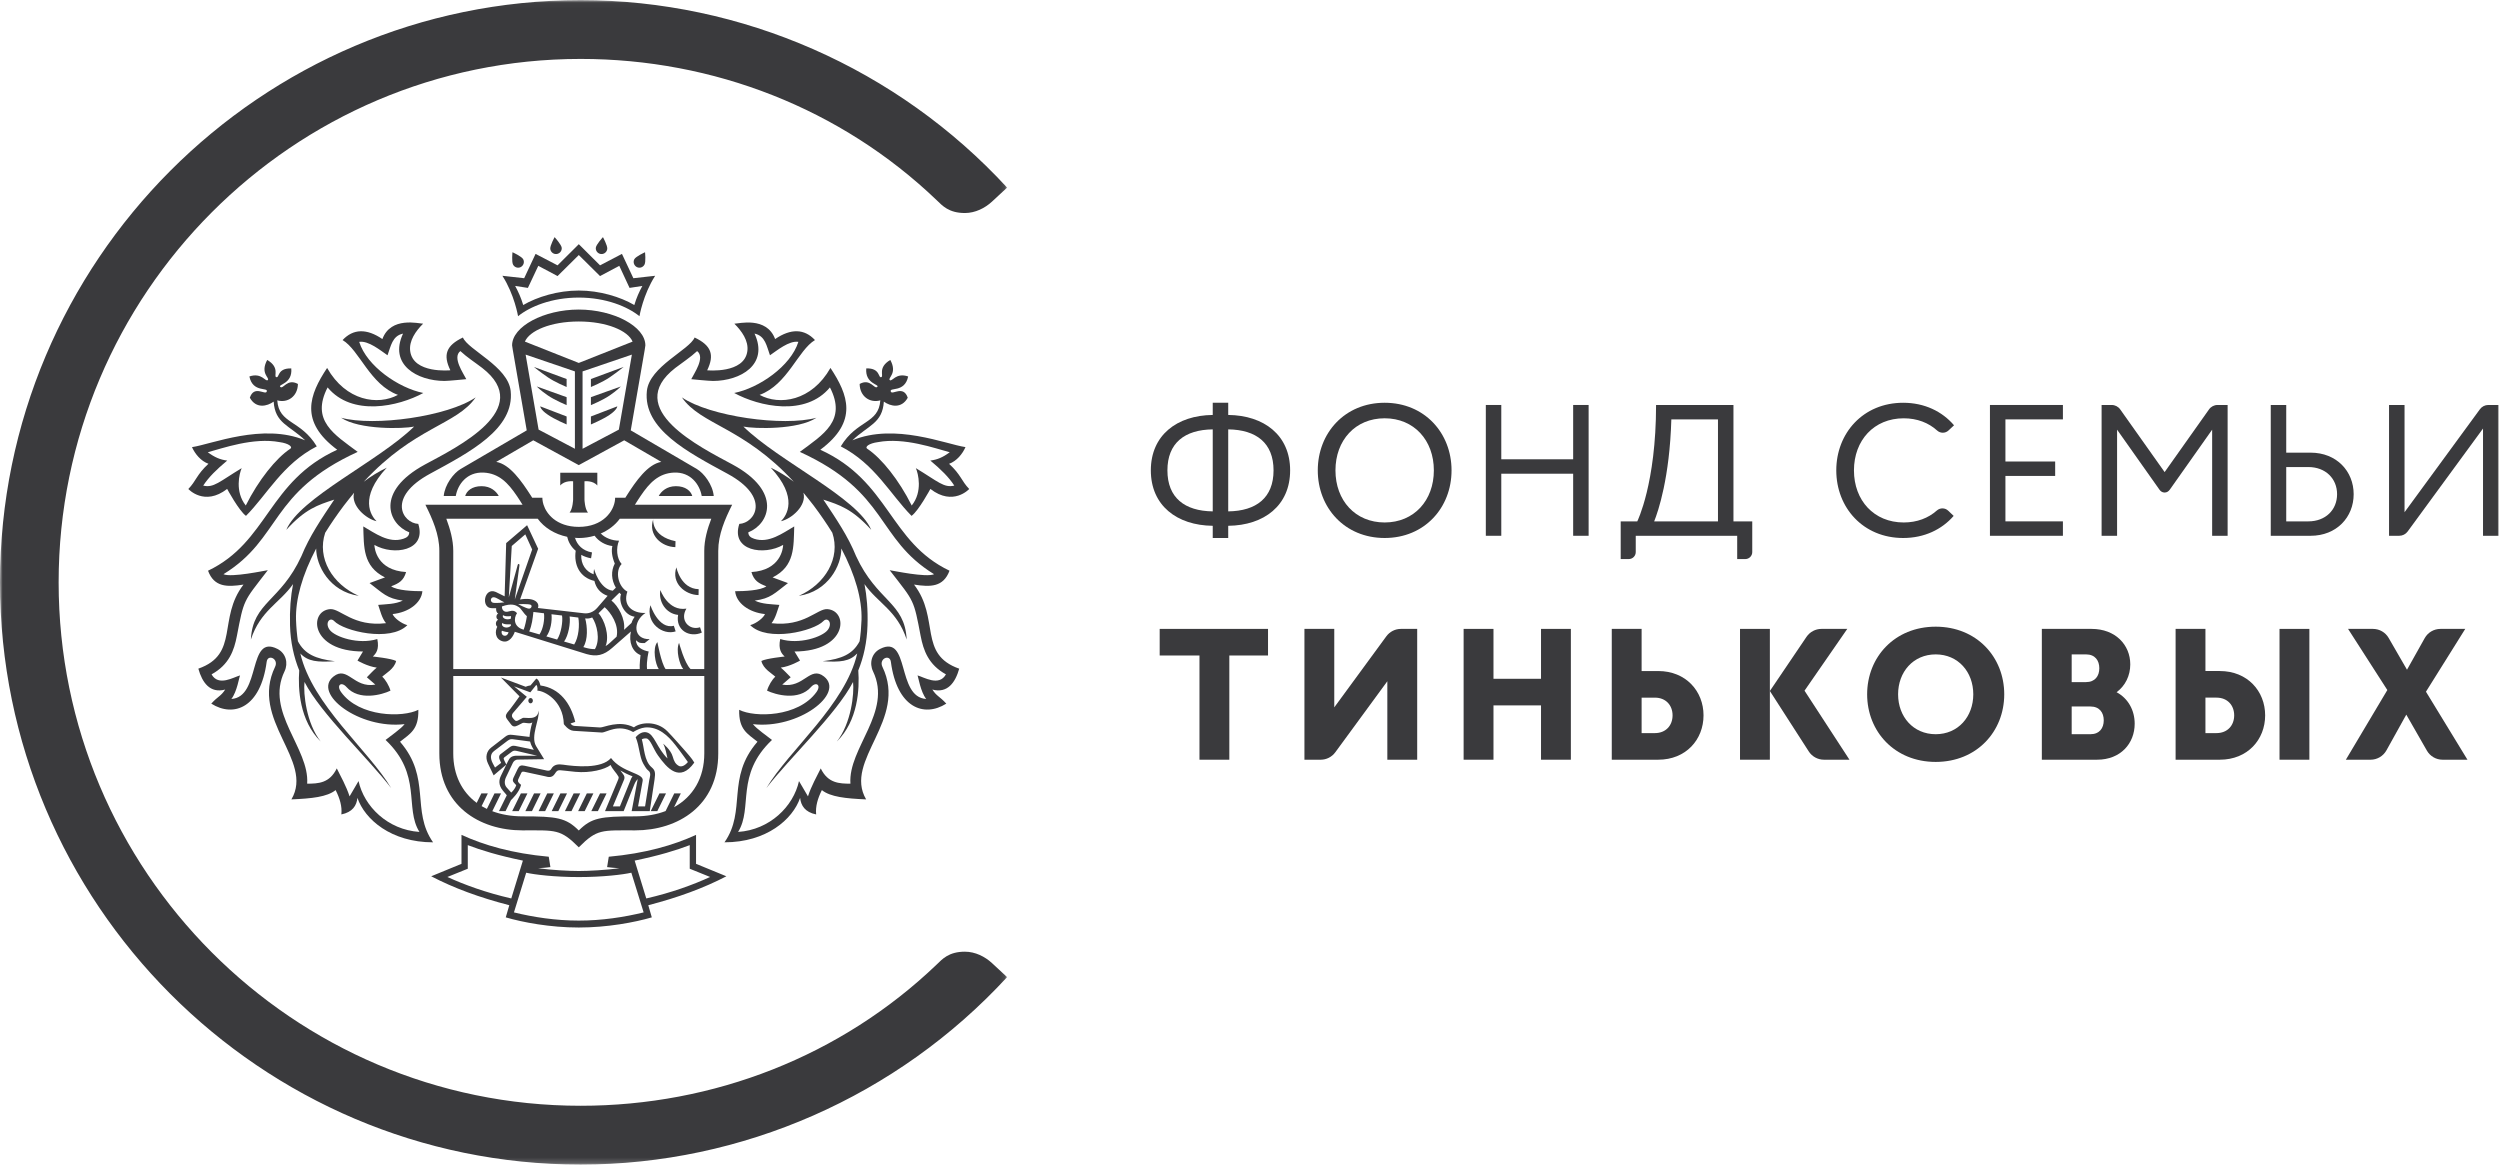 <?xml version="1.0" encoding="UTF-8"?> <svg xmlns="http://www.w3.org/2000/svg" width="459" height="215" viewBox="0 0 459 215" fill="none"> <g clip-path="url(#clip0_1506_346)"> <mask id="mask0_1506_346" style="mask-type:alpha" maskUnits="userSpaceOnUse" x="0" y="0" width="185" height="214"> <path d="M0 0.024H184.904V213.817H0V0.024Z" fill="white"></path> </mask> <g mask="url(#mask0_1506_346)"> <path fill-rule="evenodd" clip-rule="evenodd" d="M10.765 106.919C10.765 159.91 53.762 203.019 106.606 203.019C130.995 203.019 154.398 193.918 171.985 177.077C173.003 176.098 174.182 174.73 177.153 174.73C179.048 174.73 180.833 175.626 182.127 176.822C182.822 177.463 184.904 179.398 184.904 179.398C164.761 201.275 136.224 213.817 106.606 213.817C47.824 213.817 -0.001 165.864 -0.001 106.919C-0.001 47.975 47.824 0.024 106.606 0.024C136.224 0.024 164.761 12.566 184.904 34.444C184.904 34.444 182.822 36.378 182.127 37.02C180.833 38.214 179.048 39.111 177.153 39.111C174.182 39.111 173.003 37.74 171.985 36.765C154.398 19.925 130.995 10.819 106.606 10.819C53.762 10.819 10.765 53.928 10.765 106.919Z" fill="#3A3A3D"></path> </g> <path fill-rule="evenodd" clip-rule="evenodd" d="M65.828 143.403L64.181 146.214C63.585 144.362 62.517 142.443 61.834 141.077C60.51 143.818 58.416 143.872 56.397 143.886C56.845 137.334 48.623 130.738 52.242 123.256C52.963 121.758 52.494 119.925 50.939 119.141C45.431 116.339 47.98 127.975 42.475 128.332C43.531 127.004 43.921 124.245 44.081 124.004C42.91 124.309 40.107 126.1 38.844 123.808C42.062 122.052 42.984 119.408 43.493 116.756C44.137 113.395 44.431 111.841 45.079 110.463C45.758 108.988 46.844 107.714 49.173 104.685C48.62 104.765 42.423 106.078 41.028 105.424C51.748 98.825 49.335 90.438 65.673 82.966C61.39 79.772 57.007 77.225 60.148 71.131C64.629 76.523 73.135 74.657 77.724 72.152C73.188 71.242 67.337 67.227 65.949 62.767C67.655 62.501 69.876 64.36 71.148 65.229C71.76 63.58 72.006 61.665 73.997 61.251C71.342 66.949 76.592 69.922 81.595 69.943C82.372 69.943 85.61 69.615 85.61 69.615C85.09 68.55 82.999 65.633 84.52 64.457C85.749 65.608 87.205 66.531 88.535 67.553C98.265 75.102 83.905 82.104 78.032 85.277C68.818 90.272 71.284 96.217 75.135 97.735C75.12 98.406 74.707 98.699 74.065 98.915C71.373 99.813 68.846 97.888 66.697 96.651C66.826 100.382 66.575 103.963 70.682 106.014L67.85 107.05C70.285 108.908 71.026 109.891 73.954 110.269C72.588 110.939 70.89 110.922 69.435 111.059C69.802 112.094 70.103 113.49 70.87 114.415C64.875 115.133 62.475 111.697 60.613 111.835C56.657 112.133 56.907 119.602 66.643 119.613L65.634 121.286C65.634 121.286 67.478 122.366 69.17 122.573C68.525 123.095 67.902 123.808 67.355 124.349L68.911 125.695C64.932 126.407 63.811 122.163 61.231 124.207C57.295 127.338 65.97 133.933 74.285 132.951C73.588 133.851 71.632 135.171 70.792 135.853C77.565 142.271 74.224 148.316 77.01 152.742C71.168 152.351 66.843 148.053 65.828 143.403ZM73.445 136.184C75.329 134.688 76.888 133.94 76.807 130.32C73.982 131.768 65.975 131.689 62.63 127.074C61.682 125.757 62.694 125.094 63.608 126.132C65.898 128.736 70.142 127.558 71.691 126.805C71.444 125.907 70.758 124.742 70.177 124.245C70.758 123.672 72.394 122.82 72.729 121.356C71.855 120.88 68.455 120.538 68.455 120.538C69 120.01 69.679 119.276 69.273 117.329C65.803 118.396 61.516 116.943 60.54 115.654C59.583 114.386 60.557 113.198 61.366 114.038C63.095 115.858 71.623 117.947 74.792 114.78C73.615 114.453 72.312 113.395 72.082 112.742C75.016 112.446 77.356 110.711 77.55 108.546C75.927 108.546 72.859 108.428 71.815 107.642C73.224 107.117 74.114 106.608 74.556 105.028C69.188 104.698 68.763 100.704 68.735 100.044C72.229 102.063 78.387 101.163 76.796 96.187C73.886 96.03 70.958 91.315 78.954 86.979C86.225 83.029 94.489 78.777 93.759 71.775C93.285 67.288 85.925 64.233 84.992 61.965C81.919 63.432 81.302 65.135 82.687 67.982C82.687 67.982 75.847 68.667 75.309 64.444C75.073 62.548 76.33 60.775 77.687 59.425C76.915 59.425 71.76 58.042 70.206 62.252C67.316 60.277 64.848 60.35 62.899 62.436C66.005 64.283 67.929 70.63 73.064 72.5C69.411 74.487 63.505 73.653 60.058 67.553C56.792 72.483 54.916 77.361 61.913 82.573C49.176 88.382 49.268 99.488 38.195 104.783C39.316 107.807 41.687 107.807 44.705 107.33C39.916 113.57 43.998 120.101 36.416 122.765C37.127 125.313 38.548 127.347 41.346 126.603C40.552 127.844 40.026 127.82 38.789 129.186C42.934 131.803 47.85 129.907 48.96 121.512C49.157 120.01 51.219 120.948 50.508 122.421C45.782 132.216 57.727 139.581 53.504 146.768C57.231 146.613 60.068 146.319 61.619 145.061C62.381 146.565 62.837 148.058 62.672 149.53C64.733 149.113 65.482 147.892 65.623 146.487C66.973 150.435 71.795 154.651 79.511 154.651C75.416 148.807 79.23 142.865 73.445 136.184Z" fill="#3A3A3D"></path> <path fill-rule="evenodd" clip-rule="evenodd" d="M55.142 119.979C56.551 121.452 58.256 121.604 61.489 121.403C57.938 120.967 55.941 120.098 54.699 117.738C54.518 116.512 54.397 115.205 54.35 113.814C54.235 110.062 55.467 105.597 58.051 100.704C58.035 103.772 60.457 108.595 65.87 109.398C61.007 107.268 58.15 102.466 59.705 97.816C60.719 96.19 61.86 94.517 63.141 92.813C63.778 91.993 64.404 91.201 65.013 90.468C64.365 92.833 67.222 95.28 69.132 95.693C68.098 94.675 65.87 91.381 71.011 85.865C69.575 86.55 67.99 87.511 66.787 88.45C76.124 78.335 83.806 78.05 87.333 72.961C82.223 76.462 68.701 78.355 62.618 76.696C65.974 78.943 74.056 78.74 76.032 78.322C69.443 84.743 55.054 91.381 52.559 97.284C56.063 93.43 58.336 92.722 61.368 91.73C58.978 95.309 56.824 98.451 55.341 102.101C51.517 110.437 46.398 110.543 46.06 117.422C47.805 112.091 51.349 110.739 53.805 107.239C53.37 109.477 53.17 111.951 53.247 114.813C53.334 117.92 53.955 120.656 54.939 123.099C54.691 126.497 54.994 132.306 58.879 136.139C56.238 132.785 55.671 127.337 55.907 125.212C58.947 131.096 67.625 139.231 71.819 144.693C67.625 137.664 57.345 129.455 55.142 119.979Z" fill="#3A3A3D"></path> <path fill-rule="evenodd" clip-rule="evenodd" d="M151.166 91.729C154.184 92.722 156.457 93.429 159.962 97.283C157.479 91.381 143.074 84.745 136.486 78.319C138.464 78.737 146.551 78.945 149.902 76.698C143.83 78.354 130.302 76.461 125.188 72.958C128.725 78.049 136.395 78.333 145.737 88.449C144.54 87.51 142.953 86.547 141.51 85.868C146.646 91.381 144.427 94.676 143.384 95.694C145.302 95.283 148.158 92.832 147.507 90.466C148.123 91.202 148.746 91.992 149.387 92.814C150.67 94.519 151.808 96.195 152.815 97.814C154.376 102.463 151.506 107.265 146.658 109.398C152.069 108.599 154.497 103.771 154.467 100.705C157.053 105.597 158.292 110.062 158.176 113.814C158.126 115.206 158.007 116.511 157.824 117.735C156.577 120.102 154.579 120.968 151.038 121.399C154.275 121.603 155.968 121.454 157.388 119.977C155.183 129.458 144.901 137.666 140.706 144.694C144.901 139.228 153.565 131.096 156.621 125.211C156.856 127.339 156.285 132.787 153.649 136.139C157.535 132.307 157.833 126.499 157.582 123.096C158.565 120.657 159.182 117.921 159.273 114.812C159.366 111.953 159.15 109.472 158.717 107.241C161.177 110.739 164.719 112.09 166.466 117.419C166.133 110.543 161.015 110.438 157.174 102.101C155.699 98.449 153.552 95.305 151.166 91.729Z" fill="#3A3A3D"></path> <path fill-rule="evenodd" clip-rule="evenodd" d="M168.453 124.004C168.6 124.244 168.997 127.005 170.053 128.332C164.54 127.977 167.093 116.34 161.584 119.141C160.03 119.927 159.568 121.757 160.287 123.257C163.89 130.737 155.678 137.332 156.139 143.887C154.11 143.872 152.003 143.818 150.689 141.081C150.015 142.443 148.933 144.362 148.342 146.213L146.696 143.406C145.673 148.054 141.345 152.353 135.513 152.742C138.286 148.317 134.956 142.275 141.737 135.854C140.884 135.168 138.939 133.848 138.237 132.954C146.558 133.93 155.229 127.336 151.291 124.209C148.715 122.164 147.583 126.407 143.614 125.695L145.17 124.346C144.628 123.811 143.993 123.1 143.349 122.572C145.044 122.368 146.885 121.285 146.885 121.285L145.874 119.614C155.619 119.602 155.853 112.134 151.912 111.836C150.061 111.699 147.649 115.132 141.651 114.42C142.406 113.49 142.718 112.095 143.091 111.06C141.649 110.923 139.928 110.936 138.567 110.269C141.502 109.89 142.232 108.908 144.672 107.055L141.849 106.014C145.953 103.965 145.696 100.383 145.821 96.652C143.682 97.893 141.141 99.813 138.463 98.92C137.822 98.7 137.404 98.403 137.387 97.736C141.243 96.218 143.696 90.273 134.492 85.283C128.623 82.104 114.252 75.103 123.989 67.552C125.32 66.529 126.768 65.605 127.992 64.461C129.521 65.635 127.432 68.546 126.915 69.618C126.915 69.618 130.15 69.945 130.918 69.945C135.936 69.924 141.192 66.952 138.532 61.247C140.522 61.663 140.761 63.583 141.367 65.228C142.647 64.364 144.864 62.503 146.581 62.764C145.187 67.229 139.344 71.24 134.798 72.153C139.388 74.657 147.902 76.523 152.377 71.127C155.515 77.228 151.141 79.773 146.849 82.966C163.19 90.437 160.775 98.826 171.495 105.423C170.109 106.078 163.899 104.764 163.343 104.687C165.684 107.711 166.775 108.989 167.449 110.461C168.099 111.84 168.387 113.393 169.029 116.753C169.54 119.409 170.465 122.052 173.674 123.811C172.415 126.099 169.618 124.311 168.453 124.004ZM167.815 107.328C170.832 107.805 173.203 107.805 174.33 104.781C163.249 99.493 163.343 88.385 150.611 82.573C157.611 77.362 155.722 72.479 152.473 67.552C149.027 73.653 143.101 74.488 139.466 72.501C144.588 70.629 146.524 64.283 149.63 62.435C147.685 60.347 145.203 60.274 142.313 62.252C140.749 58.043 135.604 59.43 134.83 59.43C136.181 60.78 137.458 62.548 137.217 64.446C136.683 68.668 129.838 67.986 129.838 67.986C131.216 65.135 130.603 63.433 127.532 61.965C126.592 64.233 119.246 67.293 118.766 71.773C118.029 78.776 126.305 83.03 133.569 86.978C141.566 91.315 138.633 96.03 135.736 96.19C134.127 101.167 140.287 102.065 143.788 100.042C143.77 100.705 143.328 104.703 137.963 105.03C138.413 106.608 139.299 107.117 140.703 107.643C139.655 108.428 136.595 108.547 134.972 108.547C135.163 110.712 137.511 112.448 140.448 112.744C140.211 113.393 138.908 114.453 137.736 114.777C140.905 117.947 149.427 115.862 151.165 114.039C151.959 113.202 152.929 114.389 151.981 115.653C151.003 116.943 146.72 118.396 143.246 117.326C142.849 119.273 143.516 120.016 144.064 120.539C144.064 120.539 140.669 120.881 139.787 121.356C140.122 122.821 141.769 123.671 142.346 124.244C141.769 124.742 141.079 125.908 140.832 126.804C142.39 127.559 146.632 128.735 148.909 126.131C149.835 125.096 150.841 125.757 149.901 127.068C146.549 131.689 138.54 131.765 135.711 130.321C135.633 133.941 137.193 134.684 139.072 136.181C133.284 142.866 137.108 148.806 133.016 154.649C140.725 154.649 145.546 150.433 146.9 146.488C147.053 147.896 147.791 149.114 149.846 149.533C149.691 148.058 150.145 146.565 150.894 145.061C152.459 146.319 155.303 146.611 159.022 146.769C154.804 139.581 166.747 132.215 162.01 122.423C161.31 120.948 163.366 120.016 163.564 121.51C164.672 129.908 169.593 131.803 173.741 129.186C172.491 127.82 171.977 127.844 171.18 126.602C173.969 127.348 175.395 125.312 176.112 122.771C168.532 120.102 172.614 113.574 167.815 107.328Z" fill="#3A3A3D"></path> <path fill-rule="evenodd" clip-rule="evenodd" d="M90.703 137.895L92.978 136.163C93.385 135.853 93.65 135.654 94.109 135.716L97.32 136.142C97.494 136.91 98.011 137.665 98.011 137.665L94.593 136.945C94.109 136.886 93.965 136.91 93.515 137.237L91.9 138.466C91.576 138.715 91.57 139.111 91.755 139.505L92.011 140.065L90.885 140.922L90.452 140.108C90.013 139.236 89.984 138.449 90.703 137.895ZM95.915 131.847L95.324 132.161C94.914 132.4 94.709 132.505 94.349 132.059L94.093 131.736C93.964 131.581 93.921 131.198 94.185 130.906L96.727 127.938L94.386 126.012L97.366 127.113L98.459 125.749C98.78 126.022 98.665 126.809 98.665 126.809C99.876 126.809 103.386 128.559 103.519 132.942C103.519 132.942 104.313 134.119 105.325 134.18L110.495 134.493C111.349 134.493 113.491 132.852 116.247 134.402C116.941 133.981 117.689 133.648 118.453 133.562C120.88 133.379 122.663 135.079 123.995 136.784C124.968 138.016 126.298 139.912 126.298 139.912C125.725 140.594 125.163 140.822 124.689 140.65C123.974 140.279 123.738 139.702 123.509 138.903C123.148 137.63 121.753 136.541 121.753 136.541C122.227 137.396 122.326 138.364 122.553 139.255C120.532 137.249 120.154 134.802 118.741 134.464C118.112 134.305 117.383 134.575 116.709 135.36C117.421 137.019 117.383 138.938 118.115 140.223C118.67 141.182 118.786 141.27 119.035 141.477C119.632 141.907 119.294 142.678 119.201 143.24L118.436 148.056H117.149L117.997 143.345C118.257 141.907 114.24 141.907 112.182 139.172C110.428 141.228 105.513 140.711 103.386 140.395C102.53 140.264 101.688 140.321 101.216 141.165C100.941 141.639 100.478 141.497 100.195 141.431L96.318 140.594C95.638 140.434 95.343 140.57 95.039 141.195L94.267 142.803C94.093 143.184 94.105 143.461 94.414 143.761L94.777 144.156C94.558 144.928 93.859 145.518 93.859 145.518L93.011 144.563C92.6 144.082 92.578 143.38 92.903 142.696L94.158 140.07C94.306 139.78 94.576 139.461 95.103 139.461L99.901 139.388L98.43 136.988C97.338 135.19 99.151 131.979 98.883 130.464C98.747 132.499 96.297 131.57 95.915 131.847ZM115.884 142.938L113.814 148.056H112.528L114.597 143.099C114.812 142.46 114.406 142.162 113.887 141.461C114.658 141.894 115.206 142.182 116.135 142.534C116.058 142.678 115.958 142.76 115.884 142.938ZM90.635 142.358L92.965 140.377L92.612 139.67C92.358 139.158 92.494 139.128 92.762 138.925L93.991 138.004C94.274 137.774 94.576 137.8 94.921 137.881L98.616 138.751H94.721C93.82 138.814 93.559 139.158 93.234 139.828L92.965 140.377L91.966 142.443C91.623 143.149 91.449 144.099 92.34 145.167L93.047 146.01L91.612 148.924H92.82L93.814 146.905C93.893 146.83 95.359 145.49 95.67 144.099C95.249 143.751 94.944 143.512 95.179 143.028L95.63 142.063C95.777 141.741 95.829 141.611 96.259 141.695L100.132 142.534C100.615 142.668 101.322 142.882 101.844 142.101C102.372 141.287 102.446 141.376 103.677 141.497L105.657 141.709C108.358 141.966 111.058 141.287 112.111 140.454C112.476 141.293 113.21 141.934 113.55 142.592C113.678 142.836 113.469 143.18 113.3 143.605L111.081 148.924H114.505L116.441 144.07C116.621 143.605 116.883 143.236 117.084 143.049L115.971 148.924H119.296L120.177 143.113C120.371 141.822 120.258 141.402 119.638 140.872C118.25 139.702 118.283 137.237 117.836 135.743C118.071 135.607 118.344 135.54 118.67 135.576C119.397 135.642 119.939 137.498 120.797 138.69C122.492 141.088 124.816 143.733 127.472 140.011C127.217 139.582 126.939 139.195 126.618 138.823L125.875 137.952C125.443 137.469 123.386 135.11 122.527 134.258C120.579 132.287 117.583 132.59 116.39 133.544C113.688 132.123 110.838 133.615 110.164 133.562L105.511 133.281C105.299 133.264 104.975 133.193 104.749 132.829L105.612 132.544C104.803 129.167 102.771 126.337 99.217 125.852C99.217 125.852 99.009 124.787 98.465 124.584L97.404 125.837C97.103 125.876 96.778 125.971 96.509 126.089L91.973 124.394L95.38 127.847C95.38 127.847 93.612 130.357 93.111 130.87C92.776 131.335 92.809 131.703 93.182 132.151L93.843 133.021C94.185 133.471 94.558 133.451 95.103 133.174L95.851 132.785C96.176 132.512 97.265 133.05 97.735 132.623C97.436 133.604 97.285 134.549 97.216 135.298L94.158 134.932C93.489 134.838 93.188 134.932 92.781 135.246L90.172 137.261C89.32 137.919 89.057 139.05 89.581 140.149L90.635 142.358Z" fill="#3A3A3D"></path> <path fill-rule="evenodd" clip-rule="evenodd" d="M100.593 76.149C101.831 77.011 104.032 77.931 104.032 77.931V76.464L99.189 74.605C99.189 74.605 99.189 75.2 100.593 76.149Z" fill="#3A3A3D"></path> <path fill-rule="evenodd" clip-rule="evenodd" d="M104.032 74.383V72.923L98.535 70.951C98.535 70.951 99.188 71.648 100.594 72.607C101.832 73.464 104.032 74.383 104.032 74.383Z" fill="#3A3A3D"></path> <path fill-rule="evenodd" clip-rule="evenodd" d="M104.031 71.056V69.587L98.01 67.364C98.01 67.364 99.187 68.32 100.593 69.278C101.831 70.14 104.031 71.056 104.031 71.056Z" fill="#3A3A3D"></path> <path fill-rule="evenodd" clip-rule="evenodd" d="M120.944 91.063H127.1C126.845 90.167 125.888 89.261 124.089 89.261C122.391 89.261 121.37 90.249 120.944 91.063Z" fill="#3A3A3D"></path> <path fill-rule="evenodd" clip-rule="evenodd" d="M114.504 67.364L108.492 69.587V71.056C108.492 71.056 110.694 70.138 111.936 69.28C113.336 68.321 114.504 67.364 114.504 67.364Z" fill="#3A3A3D"></path> <path fill-rule="evenodd" clip-rule="evenodd" d="M113.334 74.605L108.491 76.464V77.931C108.491 77.931 110.693 77.011 111.935 76.153C113.334 75.198 113.334 74.605 113.334 74.605Z" fill="#3A3A3D"></path> <path fill-rule="evenodd" clip-rule="evenodd" d="M113.987 70.953L108.492 72.921V74.382C108.492 74.382 110.7 73.464 111.934 72.607C113.334 71.649 113.987 70.953 113.987 70.953Z" fill="#3A3A3D"></path> <path fill-rule="evenodd" clip-rule="evenodd" d="M88.416 89.261C86.622 89.261 85.668 90.164 85.41 91.063H91.572C91.132 90.247 90.126 89.261 88.416 89.261Z" fill="#3A3A3D"></path> <path fill-rule="evenodd" clip-rule="evenodd" d="M106.262 66.637L96.372 62.718C97.213 60.728 101.088 59.026 106.262 59.026C111.433 59.026 115.306 60.728 116.145 62.718L106.262 66.637ZM113.621 78.877L106.958 82.395V68.19L116.013 65.106L113.621 78.877ZM121.414 84.802C118.916 85.238 116.766 88.302 115.01 91.064L114.813 91.382H112.934L112.925 91.706C112.733 93.842 110.718 96.734 106.259 96.734C104.2 96.734 102.65 96.104 101.581 95.24C100.657 94.488 100.078 93.558 99.791 92.668C99.69 92.346 99.622 92.019 99.594 91.706L99.579 91.382H97.713L97.51 91.064C95.743 88.302 93.598 85.238 91.107 84.802L97.908 80.84L106.262 85.396L114.606 80.84L121.414 84.802ZM130.591 95.24C129.876 97.102 129.302 99.121 129.302 101.143V122.838H126.787C125.643 121.726 124.676 118.029 124.676 118.029C124.049 119.361 124.769 122.054 125.438 122.838H122.199C121.395 121.746 120.699 117.893 120.699 117.893C119.734 119.004 120.346 121.999 120.946 122.838H118.792C118.658 121.296 119.098 119.616 119.098 119.616C117.969 119.406 116.774 118.814 116.777 117.556C117.346 118.092 117.58 118.083 118.366 118.066L119.281 117.345C116.247 117.443 116.105 114.104 118.513 112.541C116.105 112.616 114.309 111.18 115.186 108.62C113.474 107.735 112.873 104.833 114.133 103.552C113.221 102.556 113.069 100.602 113.654 99.27C112.444 99.27 111.08 98.782 110.317 97.957C110.259 97.983 110.189 98.002 110.127 98.026C111.642 97.403 112.925 96.441 113.795 95.24H130.591ZM129.309 138.333C129.309 142.856 127.221 146.295 123.757 148.2L124.999 145.665H123.794L122.202 148.91C120.551 149.542 118.675 149.882 116.605 149.882C110.274 149.882 108.6 150.139 106.265 152.478C103.916 150.139 102.244 149.882 95.928 149.882C93.869 149.882 91.995 149.545 90.354 148.925H90.395L91.99 145.665H90.789L89.389 148.518C89.054 148.358 88.733 148.188 88.421 148.004L89.57 145.665H88.376L87.523 147.407C84.81 145.408 83.218 142.282 83.218 138.333V124.108H129.309V138.333ZM97.934 112.353L99.873 112.597C100.023 113.662 99.743 115.475 99.05 116.48L97.167 115.937C97.669 114.741 97.795 113.624 97.934 112.353ZM95.132 110.926C95.132 110.926 96.919 110.841 97.423 111.031C97.795 111.189 97.541 111.812 97.06 111.744C96.56 111.681 95.132 110.926 95.132 110.926ZM95.017 103.832L93.416 109.685L93.96 100.241L96.443 98.108L97.707 100.886L94.516 110.062L95.361 103.887C95.437 103.46 95.087 103.411 95.017 103.832ZM93.787 113.595C92.947 113.93 92.091 113.473 92.354 112.932C92.743 113.281 93.827 113.111 93.827 113.111L93.787 113.595ZM92.21 114.375C92.6 114.75 93.772 114.609 93.772 114.609L93.814 114.846C93.302 115.528 91.884 115.219 92.21 114.375ZM90.372 110.603C89.922 110.301 90.127 109.652 90.623 109.652C91.165 109.664 91.891 110.281 92.61 110.592C92.61 110.592 90.73 110.848 90.372 110.603ZM92.153 115.8C92.153 115.8 92.69 116.023 93.371 116.076C93.293 116.452 93.002 116.811 92.545 116.708C92.165 116.625 91.99 116.149 92.153 115.8ZM93.416 112.255C92.512 112.55 92.116 111.896 92.154 111.341C93.924 110.694 94.71 111.112 95.228 111.443C95.701 111.744 96.099 112.597 96.736 113.131C96.633 113.858 96.408 114.907 96.149 115.61C94.343 115.145 94.249 113.548 94.922 112.579C94.546 112.134 94.145 112.022 93.416 112.255ZM101.253 112.777L103.188 113.006C103.379 114.074 103.015 116.341 102.287 117.421L100.314 116.848C101.103 115.812 101.391 113.968 101.253 112.777ZM104.583 113.184L106.177 113.383C106.432 114.713 106.265 117.015 105.421 118.322L103.566 117.787C104.376 116.676 104.761 114.387 104.583 113.184ZM107.441 113.542H107.479C107.892 113.603 108.327 113.535 108.727 113.369C109.589 114.609 110.267 117.421 109.229 119.178C108.642 119.191 108.068 119.086 107.529 118.932L107.1 118.805C107.974 117.443 107.848 115.043 107.441 113.542ZM109.883 112.597L111.016 111.482C112.166 112.496 113.685 114.75 113.21 116.894L111.972 118.029C111.719 118.273 111.457 118.457 111.189 118.622C111.957 116.708 110.974 113.761 109.883 112.597ZM116.523 113.232C116.278 113.562 116.077 113.951 115.946 114.372L114.572 115.637C114.848 113.618 113.494 111.232 112.259 110.26L113.722 108.821L114.015 109.114C113.527 110.402 114.483 112.932 116.523 113.232ZM112.873 103.47C112.148 104.856 112.224 106.451 113.072 107.9L112.503 108.456C110.041 108.146 109.065 104.459 109.065 104.459C109.017 104.789 108.988 105.116 108.991 105.442C107.553 104.909 106.642 103.628 106.715 101.872C107.259 102.175 107.873 102.392 108.521 102.503L108.692 101.426C106.967 101.122 105.961 100.043 105.577 98.766C105.496 98.761 105.423 98.743 105.344 98.735C105.65 98.761 105.952 98.782 106.265 98.782C107.288 98.782 108.258 98.626 109.17 98.357C109.885 99.376 111.153 100.11 112.43 100.251C112.231 101.09 112.329 102.155 112.873 103.47ZM98.727 95.24C99.916 96.874 101.847 98.085 104.135 98.557C104.327 99.422 104.793 100.365 105.7 101.122C105.324 103.66 106.409 106.029 109.135 106.658C109.418 107.95 110.219 108.93 111.559 109.394L109.665 111.583C108.945 112.424 107.998 112.695 107.217 112.597L98.764 111.63C99.129 110.693 98.155 109.602 95.483 110.069L98.805 100.751L96.776 96.425L92.933 99.715L92.651 109.486L91.021 108.681C88.873 107.753 88.247 111.643 90.284 111.66L91.095 111.672C91.045 112.067 91.165 112.514 91.478 112.648C91.095 112.809 90.977 113.535 91.463 113.79C90.975 114.018 90.912 114.758 91.306 115.078C90.874 115.8 90.813 117.351 92.295 117.746C93.507 118.066 94.265 116.755 94.516 115.993L107.668 120.081C109.533 120.617 110.856 120.316 112.398 118.953L115.833 115.945C115.402 117.913 116.11 119.687 117.604 120.274C117.604 120.274 117.387 122.042 117.455 122.838H83.218V101.143C83.218 99.121 82.637 97.102 81.944 95.24H98.727ZM96.505 65.106L105.553 68.19V82.395L98.887 78.877L96.505 65.106ZM118.49 63.413C118.49 59.942 112.674 56.835 106.259 56.835C99.84 56.835 94.021 59.942 94.021 63.413L94.153 64.266L96.707 79.014L84.577 86.104C83.285 86.859 81.67 88.958 81.467 91.064H83.679C84.045 88.959 85.703 86.62 88.798 86.767C91.598 86.915 93.257 88.624 94.904 91.064L95.329 91.706L95.939 92.668H78.101C79.411 95.306 80.661 98.106 80.661 101.143V138.333C80.661 147.903 87.989 152.457 95.928 152.457C102.053 152.457 102.882 152.177 106.265 155.569C109.639 152.177 110.462 152.457 116.605 152.457C124.532 152.457 131.871 147.903 131.871 138.333V101.143C131.871 98.106 133.109 95.306 134.423 92.668H116.571L117.184 91.706L117.611 91.064C119.254 88.624 120.917 86.915 123.719 86.767C126.803 86.62 128.467 88.959 128.838 91.064H131.044C130.847 88.958 129.221 86.859 127.933 86.104L115.806 79.014L118.364 64.266L118.49 63.413Z" fill="#3A3A3D"></path> <path fill-rule="evenodd" clip-rule="evenodd" d="M128.254 109.259L128.274 108.172C124.944 108.092 124.183 104.16 124.183 104.16C123.208 107.056 125.75 109.214 128.254 109.259Z" fill="#3A3A3D"></path> <path fill-rule="evenodd" clip-rule="evenodd" d="M124.052 115.923L123.719 114.893C120.88 115.622 119.414 111.115 119.414 111.115C118.506 114.39 121.673 116.707 124.052 115.923Z" fill="#3A3A3D"></path> <path fill-rule="evenodd" clip-rule="evenodd" d="M126.026 111.743C122.632 112.283 121.24 108.325 121.24 108.325C120.866 110.476 122.256 112.665 124.501 112.898C123.996 115.707 126.597 117.147 128.853 116.147L128.526 115.164C126.57 115.825 124.729 113.882 126.026 111.743Z" fill="#3A3A3D"></path> <path fill-rule="evenodd" clip-rule="evenodd" d="M123.995 100.456L124.026 99.366C119.55 98.443 119.924 95.354 119.924 95.354C118.957 98.262 121.496 100.41 123.995 100.456Z" fill="#3A3A3D"></path> <path fill-rule="evenodd" clip-rule="evenodd" d="M95.638 145.665L94.035 148.924H95.239L96.838 145.665H95.638Z" fill="#3A3A3D"></path> <path fill-rule="evenodd" clip-rule="evenodd" d="M98.053 145.665L96.454 148.924H97.669L99.256 145.665H98.053Z" fill="#3A3A3D"></path> <path fill-rule="evenodd" clip-rule="evenodd" d="M107.743 145.665L106.147 148.924H107.349L108.947 145.665H107.743Z" fill="#3A3A3D"></path> <path fill-rule="evenodd" clip-rule="evenodd" d="M110.171 145.665L108.565 148.924H109.775L111.368 145.665H110.171Z" fill="#3A3A3D"></path> <path fill-rule="evenodd" clip-rule="evenodd" d="M105.324 145.665L103.721 148.924H104.926L106.527 145.665H105.324Z" fill="#3A3A3D"></path> <path fill-rule="evenodd" clip-rule="evenodd" d="M119.475 148.923H120.681L122.281 145.665H121.076L119.475 148.923Z" fill="#3A3A3D"></path> <path fill-rule="evenodd" clip-rule="evenodd" d="M100.477 145.665L98.882 148.924H100.087L101.686 145.665H100.477Z" fill="#3A3A3D"></path> <path fill-rule="evenodd" clip-rule="evenodd" d="M102.893 145.665L101.293 148.924H102.509L104.104 145.665H102.893Z" fill="#3A3A3D"></path> <path fill-rule="evenodd" clip-rule="evenodd" d="M97.413 128.155C97.195 128.155 97.001 128.368 97.001 128.644C97.001 128.913 97.195 129.136 97.413 129.136C97.642 129.136 97.836 128.913 97.836 128.644C97.836 128.368 97.642 128.155 97.413 128.155Z" fill="#3A3A3D"></path> <path fill-rule="evenodd" clip-rule="evenodd" d="M96.922 52.858L98.83 48.806L102.365 50.687L106.266 46.825L110.167 50.687L113.7 48.806L115.584 52.858L117.935 52.498C117.33 53.629 116.879 54.614 116.461 56.004C113.893 54.498 110.078 53.343 106.266 53.343C102.44 53.343 98.636 54.498 96.065 56.004C95.636 54.614 95.191 53.629 94.584 52.498L96.922 52.858ZM106.266 54.635C111.234 54.635 115.208 56.283 117.405 58.056C117.405 58.056 118.062 54.105 120.286 50.634L116.285 51.08L114.191 46.615L110.167 48.717L106.266 44.834L102.365 48.717L98.33 46.615L96.238 51.08L92.238 50.634C94.467 54.105 95.115 58.056 95.115 58.056C97.306 56.283 101.293 54.635 106.266 54.635Z" fill="#3A3A3D"></path> <path fill-rule="evenodd" clip-rule="evenodd" d="M110.348 46.641C110.927 46.693 111.445 46.254 111.494 45.675C111.551 45.098 110.703 43.539 110.703 43.539C110.703 43.539 109.432 44.913 109.39 45.496C109.336 46.072 109.773 46.585 110.348 46.641Z" fill="#3A3A3D"></path> <path fill-rule="evenodd" clip-rule="evenodd" d="M116.905 49.027C117.42 49.304 118.052 49.099 118.329 48.58C118.611 48.07 118.429 46.31 118.429 46.31C118.429 46.31 116.74 47.073 116.461 47.594C116.193 48.106 116.39 48.745 116.905 49.027Z" fill="#3A3A3D"></path> <path fill-rule="evenodd" clip-rule="evenodd" d="M102.167 46.641C102.76 46.585 103.186 46.072 103.134 45.496C103.081 44.913 101.825 43.539 101.825 43.539C101.825 43.539 100.978 45.098 101.029 45.675C101.078 46.254 101.596 46.693 102.167 46.641Z" fill="#3A3A3D"></path> <path fill-rule="evenodd" clip-rule="evenodd" d="M95.622 49.027C96.137 48.745 96.335 48.106 96.056 47.594C95.785 47.073 94.093 46.31 94.093 46.31C94.093 46.31 93.913 48.07 94.196 48.58C94.464 49.099 95.107 49.304 95.622 49.027Z" fill="#3A3A3D"></path> <path fill-rule="evenodd" clip-rule="evenodd" d="M168.151 85.951C168.58 86.914 169.441 90.259 167.392 92.813C165.062 88.14 161.855 84.139 159.258 82.413C158.69 82.044 159.572 81.39 161.171 81.178C166.005 80.26 171.668 82.314 174.369 83.034C173.111 83.971 172.091 84.398 170.81 84.559C172.769 86.201 174.199 87.601 175.21 89.155C173.308 89.623 172.244 88.421 168.151 85.951ZM174.251 85.158C175.646 84.661 176.726 83.324 177.263 82.088C173.71 81.577 164.268 77.603 156.508 80.839C159.416 78.071 162.026 77.716 162.274 73.738C163.476 74.606 165.515 75.094 166.662 73.023C165.863 70.652 163.842 72.569 163.558 71.917C163.165 71.008 166.108 72.2 166.738 69.12C164.449 68.33 163.764 70.206 163.353 69.772C162.973 69.356 164.808 68.567 163.459 66.085C161.078 67.486 162.315 69.059 161.812 69.239C161.202 69.476 161.682 67.553 159.047 67.639C158.788 70.48 161.523 70.568 161.078 71.021C160.532 71.569 159.818 69.388 157.831 70.494C157.864 72.786 159.716 74.045 161.628 73.504C161.314 77.863 157.332 77.049 154.364 81.954C160.649 85.184 163.49 90.818 167.359 94.713C168.638 93.806 170.818 89.766 170.818 89.766C175.003 93.016 177.948 89.778 177.948 89.778C176.507 88.301 176.454 87.175 174.251 85.158Z" fill="#3A3A3D"></path> <path fill-rule="evenodd" clip-rule="evenodd" d="M118.656 164.955L116.524 158.008C121.065 157.064 124.223 156.097 126.635 155.166V159.498L130.379 161.013C127.217 162.459 123.295 163.893 118.656 164.955ZM106.267 169.022C102.031 169.022 97.898 168.387 94.362 167.516L96.61 160.229C98.102 160.575 101.831 161.031 106.267 161.031C110.701 161.031 114.416 160.575 115.913 160.229L118.172 167.516C114.621 168.387 110.488 169.022 106.267 169.022ZM82.14 161.013L85.886 159.498V155.166C88.302 156.097 91.46 157.064 96.002 158.008L93.871 164.955C89.244 163.893 85.309 162.459 82.14 161.013ZM127.794 158.599V153.28C123.698 155.166 118.48 156.689 111.771 157.295L111.466 159.199C112.036 159.276 112.757 159.346 113.724 159.409C111.238 159.749 108.027 159.917 106.267 159.917C104.503 159.917 101.296 159.749 98.805 159.409C99.766 159.346 100.486 159.276 101.054 159.199L100.751 157.295C94.04 156.689 88.82 155.166 84.729 153.28V158.599L79.169 160.885C83.287 163.035 88.027 164.785 93.507 166.199L92.857 168.428C95.994 169.347 101.008 170.292 106.267 170.292C111.523 170.292 116.533 169.347 119.671 168.428L119.024 166.199C124.496 164.785 129.244 163.035 133.364 160.885L127.794 158.599Z" fill="#3A3A3D"></path> <path fill-rule="evenodd" clip-rule="evenodd" d="M37.31 89.155C38.327 87.597 39.748 86.206 41.717 84.561C40.428 84.398 39.419 83.971 38.149 83.031C40.852 82.311 46.532 80.26 51.363 81.178C52.951 81.393 53.845 82.044 53.268 82.41C50.669 84.135 47.458 88.14 45.124 92.811C43.085 90.259 43.947 86.914 44.371 85.951C40.285 88.421 39.222 89.626 37.31 89.155ZM41.705 89.767C41.705 89.767 43.89 93.806 45.162 94.713C49.036 90.82 51.885 85.185 58.161 81.954C55.189 77.049 51.2 77.872 50.906 73.504C52.813 74.045 54.661 72.781 54.699 70.495C52.701 69.395 51.986 71.58 51.45 71.021C51.003 70.559 53.739 70.483 53.478 67.642C50.841 67.563 51.324 69.479 50.706 69.234C50.209 69.057 51.45 67.478 49.057 66.085C47.712 68.578 49.551 69.353 49.174 69.769C48.766 70.206 48.076 68.33 45.788 69.119C46.409 72.195 49.367 71.008 48.962 71.917C48.682 72.572 46.664 70.652 45.87 73.02C47.008 75.094 49.048 74.604 50.244 73.737C50.501 77.733 53.105 78.063 56.019 80.839C48.258 77.599 38.816 81.574 35.248 82.094C35.799 83.326 36.878 84.661 38.272 85.149C36.069 87.181 36.02 88.301 34.578 89.779C34.578 89.779 37.514 93.016 41.705 89.767Z" fill="#3A3A3D"></path> <path fill-rule="evenodd" clip-rule="evenodd" d="M102.863 86.798V89.141C103.666 88.169 105.224 88.363 105.224 88.363V91.733C105.224 91.733 105.168 93.396 104.581 94.109H106.266H107.948C107.363 93.396 107.309 91.733 107.309 91.733V88.363C107.309 88.363 108.858 88.169 109.667 89.141V86.798H106.266H102.863Z" fill="#3A3A3D"></path> <path fill-rule="evenodd" clip-rule="evenodd" d="M324.947 126.862L332.084 137.956C332.696 138.907 333.748 139.483 334.879 139.483H339.562L331.31 126.809L339.161 115.465H334.422C333.32 115.465 332.29 116.015 331.67 116.93L324.954 126.86L324.947 126.862Z" fill="#3A3A3D"></path> <path fill-rule="evenodd" clip-rule="evenodd" d="M438.559 117.13C437.966 116.101 436.868 115.466 435.683 115.466H431.104L438.314 126.691L430.699 139.484H435.243C436.444 139.484 437.557 138.827 438.146 137.772L441.795 131.206L445.574 137.808C446.163 138.843 447.265 139.484 448.454 139.484H453.025L445.406 126.998L452.62 115.466H448.068C446.867 115.466 445.758 116.115 445.172 117.168L441.925 122.963L438.559 117.13Z" fill="#3A3A3D"></path> <path fill-rule="evenodd" clip-rule="evenodd" d="M385.434 122.692C385.434 124.122 384.65 125.234 382.997 125.234H380.361V120.146H382.997C384.65 120.146 385.434 121.259 385.434 122.692ZM386.248 132.255C386.248 133.689 385.46 134.801 383.812 134.801H380.361V129.713H383.812C385.46 129.713 386.248 130.827 386.248 132.255ZM374.881 115.465V139.482H385.028C389.358 139.482 391.928 136.484 391.928 132.869C391.928 130.406 390.731 128.231 388.605 127.091C390.219 125.895 391.118 124.038 391.118 121.977C391.118 118.419 388.41 115.465 384.015 115.465H374.881Z" fill="#3A3A3D"></path> <path fill-rule="evenodd" clip-rule="evenodd" d="M406.949 128.085C408.98 128.085 410.197 129.51 410.197 131.339C410.197 133.173 408.98 134.598 406.949 134.598H404.918V128.085H406.949ZM399.441 115.465V139.482H407.557C412.652 139.482 415.881 135.795 415.881 131.339C415.881 126.888 412.633 123.201 407.557 123.201H404.918V115.465H399.441Z" fill="#3A3A3D"></path> <mask id="mask1_1506_346" style="mask-type:alpha" maskUnits="userSpaceOnUse" x="0" y="0" width="459" height="215"> <path d="M0 214.2H459V0H0V214.2Z" fill="white"></path> </mask> <g mask="url(#mask1_1506_346)"> <path fill-rule="evenodd" clip-rule="evenodd" d="M418.52 139.484H424.001V115.466H418.52V139.484Z" fill="#3A3A3D"></path> <path fill-rule="evenodd" clip-rule="evenodd" d="M268.721 115.465V139.483H274.203V129.51H282.931V139.483H288.411V115.465H282.931V124.626H274.203V115.465H268.721Z" fill="#3A3A3D"></path> <path fill-rule="evenodd" clip-rule="evenodd" d="M355.394 120.146C359.512 120.146 362.295 123.361 362.295 127.476C362.295 131.587 359.512 134.801 355.394 134.801C351.274 134.801 348.491 131.587 348.491 127.476C348.491 123.361 351.274 120.146 355.394 120.146ZM355.394 139.889C362.904 139.889 367.978 134.33 367.978 127.476C367.978 120.617 362.904 115.058 355.394 115.058C347.882 115.058 342.808 120.617 342.808 127.476C342.808 134.33 347.882 139.889 355.394 139.889Z" fill="#3A3A3D"></path> <path fill-rule="evenodd" clip-rule="evenodd" d="M301.401 128.086H303.837C305.867 128.086 307.084 129.511 307.084 131.34C307.084 133.174 305.867 134.599 303.837 134.599H301.401V128.086ZM304.445 139.483C309.54 139.483 312.767 135.796 312.767 131.34C312.767 126.889 309.52 123.202 304.445 123.202H301.401V115.466H295.921V139.483H304.445Z" fill="#3A3A3D"></path> <path fill-rule="evenodd" clip-rule="evenodd" d="M225.705 139.483V120.349H232.809V115.465H212.917V120.349H220.224V139.483H225.705Z" fill="#3A3A3D"></path> <path fill-rule="evenodd" clip-rule="evenodd" d="M319.467 115.465V139.483H324.947V126.862V115.465H319.467Z" fill="#3A3A3D"></path> <path fill-rule="evenodd" clip-rule="evenodd" d="M245.157 138.123L254.715 125.077V139.484H260.196V115.465H257.211C256.152 115.465 255.158 115.971 254.532 116.825L244.972 129.871V115.465H239.494V139.484H242.477C243.536 139.484 244.53 138.979 245.157 138.123Z" fill="#3A3A3D"></path> <path fill-rule="evenodd" clip-rule="evenodd" d="M225.501 93.889V78.834C230.658 78.895 233.823 81.338 233.823 86.361C233.823 91.384 230.658 93.827 225.501 93.889ZM222.659 93.889C217.502 93.827 214.338 91.384 214.338 86.361C214.338 81.338 217.502 78.895 222.659 78.834V93.889ZM225.501 76.185V73.946H222.659V76.185C216.067 76.261 211.293 79.916 211.293 86.361C211.293 92.808 216.067 96.461 222.659 96.537V98.776H225.501V96.537C232.094 96.461 236.868 92.808 236.868 86.361C236.868 79.916 232.094 76.261 225.501 76.185Z" fill="#3A3A3D"></path> <path fill-rule="evenodd" clip-rule="evenodd" d="M254.222 76.797C259.614 76.797 263.256 80.838 263.256 86.361C263.256 91.886 259.614 95.926 254.222 95.926C248.833 95.926 245.19 91.886 245.19 86.361C245.19 80.838 248.833 76.797 254.222 76.797ZM254.222 98.776C261.552 98.776 266.504 93.218 266.504 86.361C266.504 79.506 261.552 73.946 254.222 73.946C246.894 73.946 241.944 79.506 241.944 86.361C241.944 93.218 246.894 98.776 254.222 98.776Z" fill="#3A3A3D"></path> <path fill-rule="evenodd" clip-rule="evenodd" d="M378.75 98.371V95.723H368.196V87.381H377.329V84.733H368.196V76.999H378.75V74.354H365.354V98.371H378.75Z" fill="#3A3A3D"></path> <path fill-rule="evenodd" clip-rule="evenodd" d="M275.637 86.973H288.832V98.369H291.671V74.353H288.832V84.325H275.637V74.353H272.797V98.369H275.637V86.973Z" fill="#3A3A3D"></path> <path fill-rule="evenodd" clip-rule="evenodd" d="M306.858 77H315.42V95.724H303.706C304.451 93.861 306.552 87.713 306.858 77ZM300.323 101.363V98.372H318.948V102.645H320.435C321.141 102.645 321.714 102.069 321.714 101.363V95.724H318.262V74.352H304.054C304.054 88.804 300.603 95.724 300.603 95.724H297.559V102.645H299.045C299.752 102.645 300.323 102.069 300.323 101.363Z" fill="#3A3A3D"></path> <path fill-rule="evenodd" clip-rule="evenodd" d="M349.42 98.777C353.308 98.777 356.525 97.211 358.692 94.72L357.686 93.76C357.105 93.207 356.201 93.201 355.603 93.732C354.043 95.12 351.959 95.926 349.521 95.926C344.07 95.926 340.386 91.887 340.386 86.361C340.386 80.839 344.07 76.799 349.521 76.799C351.99 76.799 354.095 77.626 355.661 79.047C356.256 79.586 357.159 79.583 357.744 79.035L358.76 78.084C356.592 75.544 353.348 73.947 349.42 73.947C342.09 73.947 337.141 79.505 337.141 86.361C337.141 93.219 342.09 98.777 349.42 98.777Z" fill="#3A3A3D"></path> <path fill-rule="evenodd" clip-rule="evenodd" d="M423.814 95.724H419.752V85.75H423.814C426.962 85.75 429.088 87.859 429.088 90.738C429.088 93.617 426.962 95.724 423.814 95.724ZM424.219 83.107H419.752V74.352H416.91V98.371H424.219C429.004 98.371 432.133 94.952 432.133 90.738C432.133 86.525 429.004 83.107 424.219 83.107Z" fill="#3A3A3D"></path> <path fill-rule="evenodd" clip-rule="evenodd" d="M442.044 97.583L455.882 78.68V98.37H458.724V74.352H456.854C456.242 74.352 455.668 74.646 455.309 75.141L441.474 94.042V74.352H438.628V98.37H440.498C441.11 98.37 441.684 98.078 442.044 97.583Z" fill="#3A3A3D"></path> <path fill-rule="evenodd" clip-rule="evenodd" d="M407.141 74.353C406.517 74.353 405.939 74.655 405.576 75.164L397.425 86.676L389.27 75.164C388.911 74.655 388.325 74.353 387.706 74.353H385.854V98.369H388.696V78.889L396.469 89.891C396.702 90.222 397.008 90.424 397.41 90.43H397.425H397.44C397.838 90.424 398.144 90.222 398.381 89.891L406.15 78.889V98.369H408.992V74.353H407.141Z" fill="#3A3A3D"></path> </g> </g> <defs> <clipPath id="clip0_1506_346"> <rect width="459" height="214.2" fill="white"></rect> </clipPath> </defs> </svg> 